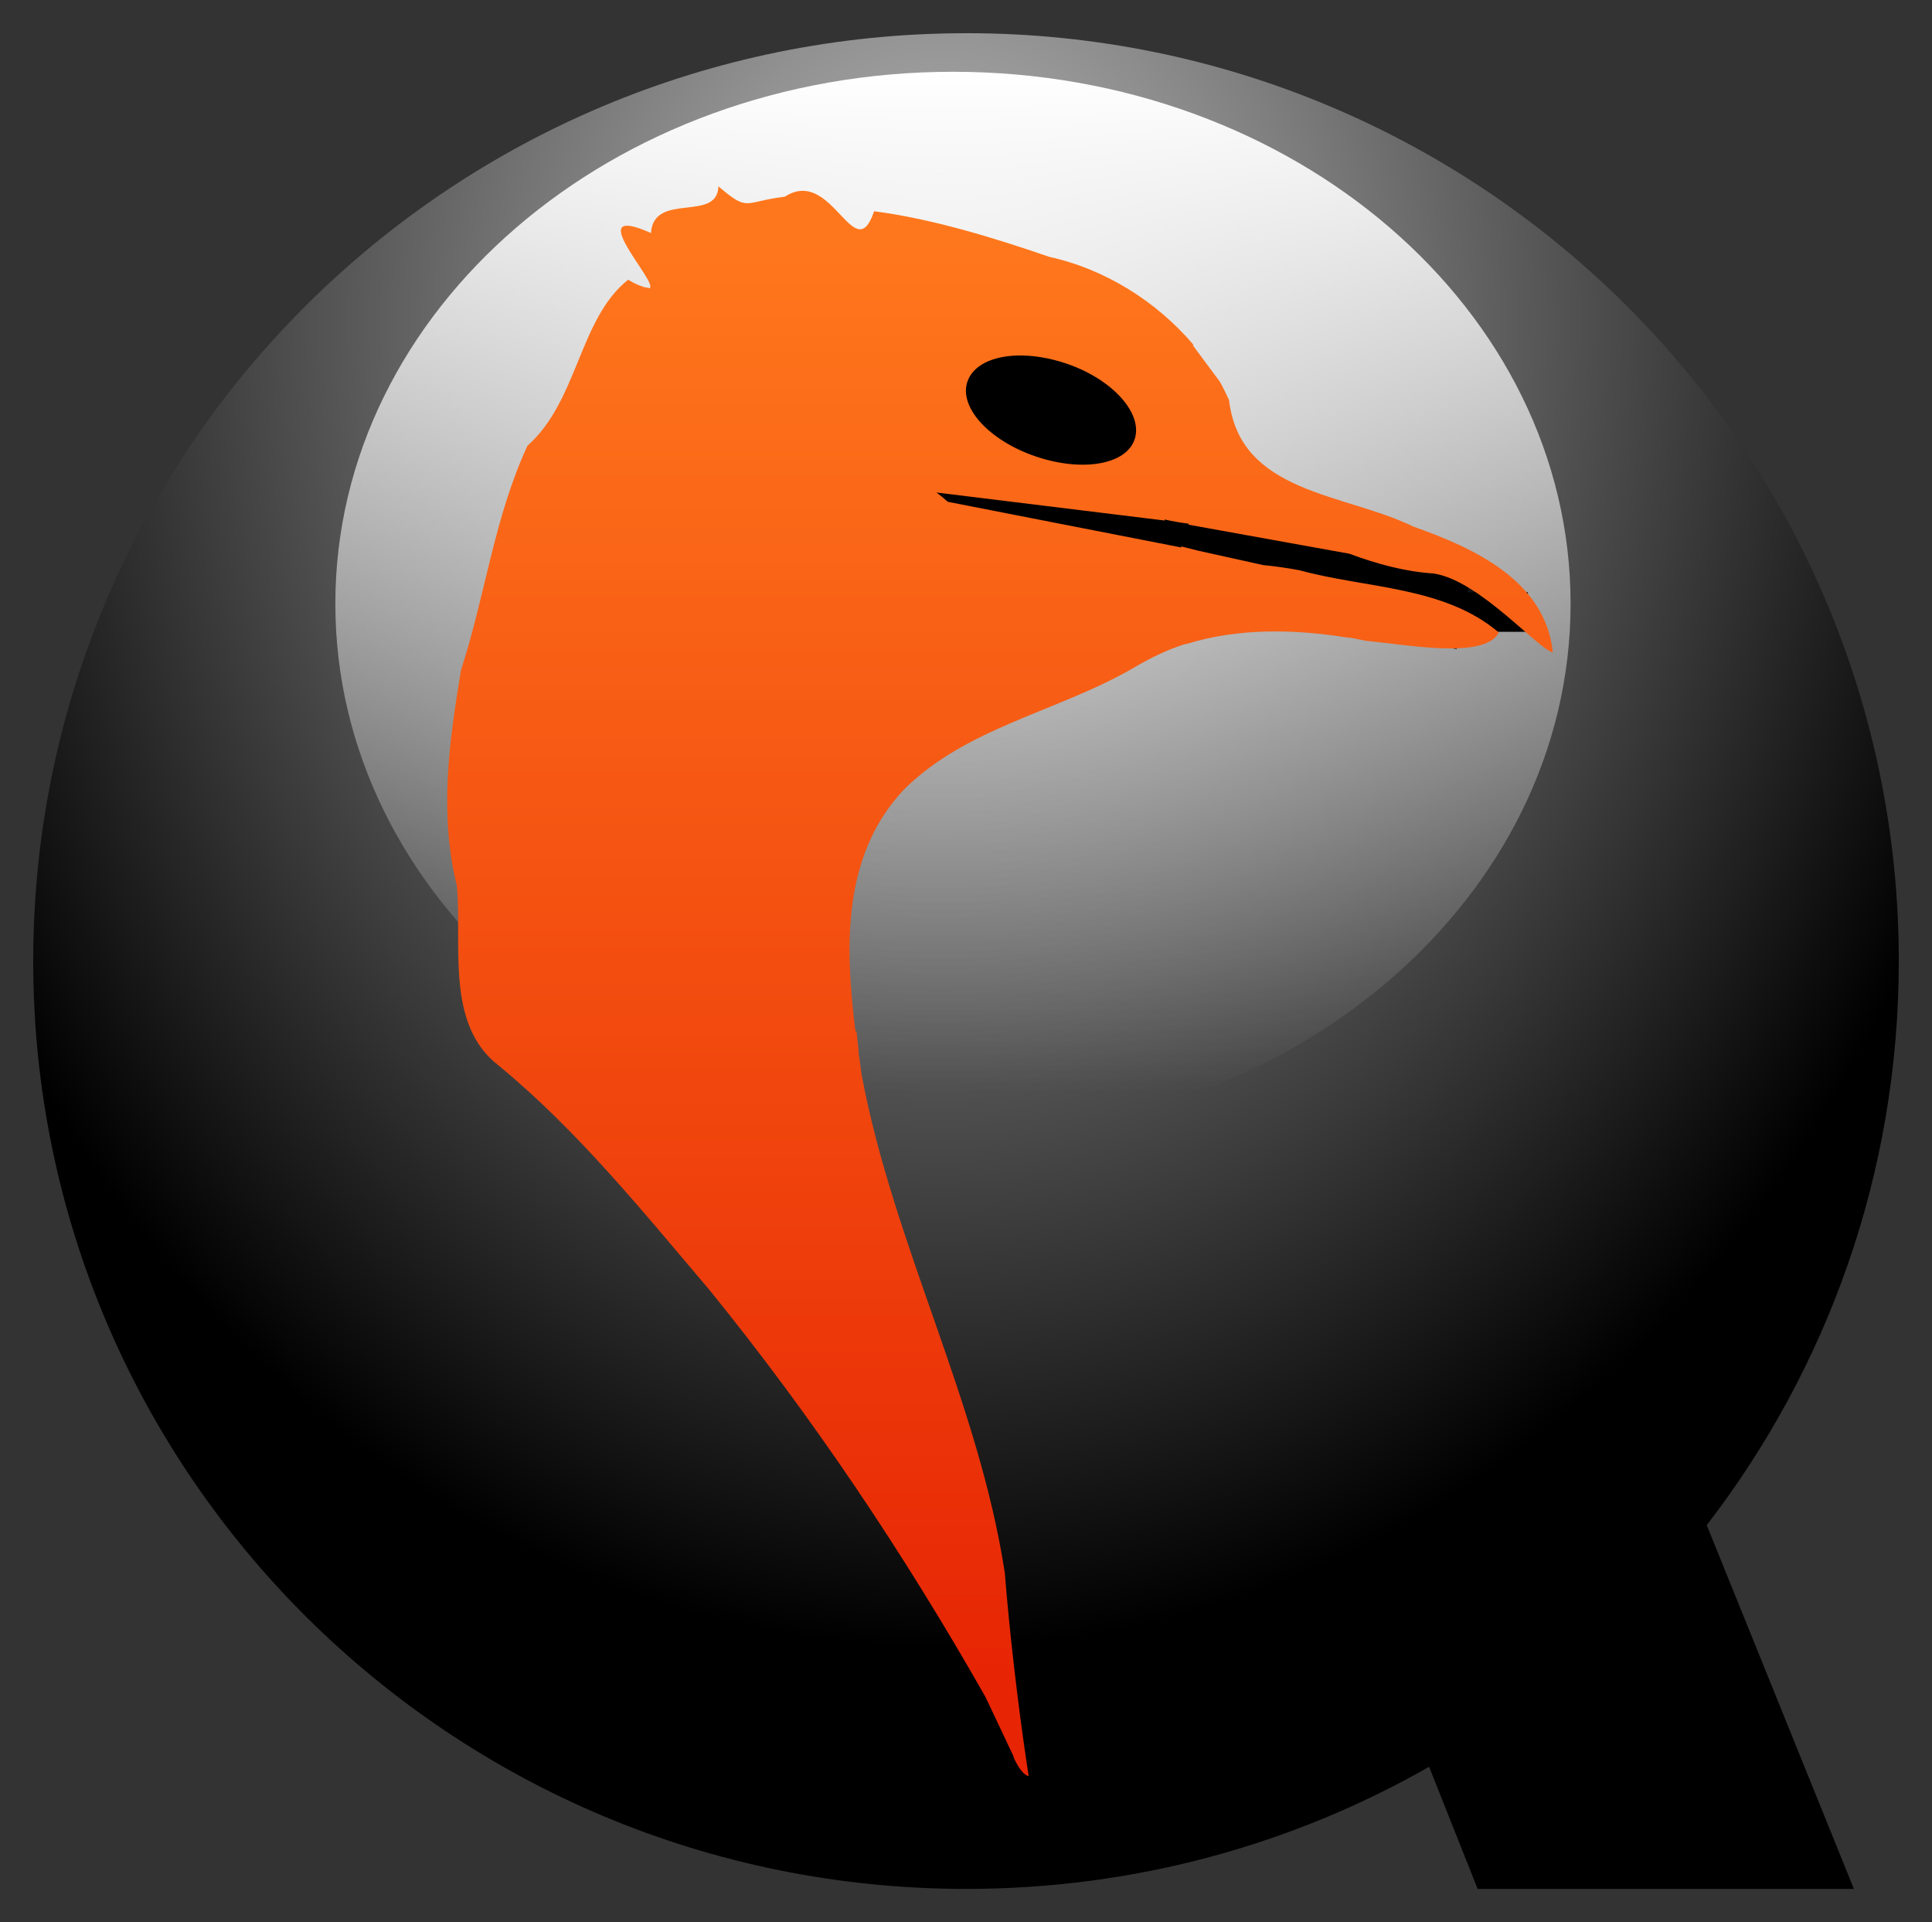 <?xml version="1.0" encoding="UTF-8" standalone="no"?>
<!-- Created with Inkscape (http://www.inkscape.org/) -->

<svg
   xmlns:dc="http://purl.org/dc/elements/1.1/"
   xmlns:cc="http://creativecommons.org/ns#"
   xmlns:rdf="http://www.w3.org/1999/02/22-rdf-syntax-ns#"
   xmlns:svg="http://www.w3.org/2000/svg"
   xmlns="http://www.w3.org/2000/svg"
   xmlns:xlink="http://www.w3.org/1999/xlink"
   xmlns:sodipodi="http://sodipodi.sourceforge.net/DTD/sodipodi-0.dtd"
   xmlns:inkscape="http://www.inkscape.org/namespaces/inkscape"
   width="58.177"
   height="57.878"
   id="svg3398"
   version="1.1"
   inkscape:version="0.48.2 r9819"
   sodipodi:docname="black_and_orange_qemu_gloss_v2.svg">
  <rect width="100%" height="100%" fill="#333333" stroke="none"/>
  <defs
     id="defs3400">
    <radialGradient
       inkscape:collect="always"
       xlink:href="#linearGradient4024"
       id="radialGradient3394"
       gradientUnits="userSpaceOnUse"
       gradientTransform="matrix(7.4618972e-4,0.716,-0.594,6.1947817e-4,95.038,-44.486)"
       cx="98.002"
       cy="86.445"
       fx="98.002"
       fy="86.445"
       r="55.859" />
    <linearGradient
       id="linearGradient4024">
      <stop
         id="stop4026"
         offset="0"
         style="stop-color:#bebebe;stop-opacity:1;" />
      <stop
         id="stop4028"
         offset="1"
         style="stop-color:#000000;stop-opacity:1;" />
    </linearGradient>
    <linearGradient
       inkscape:collect="always"
       xlink:href="#linearGradient4431-4"
       id="linearGradient3378"
       gradientUnits="userSpaceOnUse"
       x1="142.819"
       y1="831.523"
       x2="142.819"
       y2="878.907" />
    <linearGradient
       id="linearGradient4431-4">
      <stop
         style="stop-color:#ffffff;stop-opacity:1;"
         offset="0"
         id="stop4433-3" />
      <stop
         style="stop-color:#ffffff;stop-opacity:0;"
         offset="1"
         id="stop4435-1" />
    </linearGradient>
    <linearGradient
       inkscape:collect="always"
       xlink:href="#linearGradient11579"
       id="linearGradient3386"
       gradientUnits="userSpaceOnUse"
       x1="37.341"
       y1="22.629"
       x2="37.341"
       y2="61.741"
       gradientTransform="matrix(1.119,0,0,1.119,-1.95,-2.03)" />
    <linearGradient
       id="linearGradient11579">
      <stop
         style="stop-color:#ff771c;stop-opacity:1;"
         offset="0"
         id="stop11581" />
      <stop
         style="stop-color:#e72404;stop-opacity:1;"
         offset="1"
         id="stop11583" />
    </linearGradient>
    <radialGradient
       inkscape:collect="always"
       xlink:href="#linearGradient4024"
       id="radialGradient3019"
       gradientUnits="userSpaceOnUse"
       gradientTransform="matrix(7.4618972e-4,0.716,-0.594,6.1947817e-4,95.038,-44.486)"
       cx="98.002"
       cy="86.445"
       fx="98.002"
       fy="86.445"
       r="55.859" />
    <linearGradient
       inkscape:collect="always"
       xlink:href="#linearGradient4431-4"
       id="linearGradient3021"
       gradientUnits="userSpaceOnUse"
       x1="142.819"
       y1="831.523"
       x2="142.819"
       y2="878.907" />
    <linearGradient
       inkscape:collect="always"
       xlink:href="#linearGradient11579"
       id="linearGradient3023"
       gradientUnits="userSpaceOnUse"
       gradientTransform="matrix(1.119,0,0,1.119,-1.95,-2.03)"
       x1="37.341"
       y1="22.629"
       x2="37.341"
       y2="61.741" />
  </defs>
  <sodipodi:namedview
     id="base"
     pagecolor="#ffffff"
     bordercolor="#666666"
     borderopacity="1.0"
     inkscape:pageopacity="0.0"
     inkscape:pageshadow="2"
     inkscape:zoom="4"
     inkscape:cx="33.197945"
     inkscape:cy="30.065718"
     inkscape:document-units="px"
     inkscape:current-layer="layer1"
     showgrid="false"
     fit-margin-top="1"
     fit-margin-left="1"
     fit-margin-right="1"
     fit-margin-bottom="1"
     inkscape:window-width="1024"
     inkscape:window-height="576"
     inkscape:window-x="0"
     inkscape:window-y="-3"
     inkscape:window-maximized="1" />
  <g
     inkscape:label="Layer 1"
     inkscape:groupmode="layer"
     id="layer1"
     transform="translate(-48.646,-65.94)">
    <g
       id="g3397"
       transform="translate(33.217,49.832)">
      <path
         id="path3834-7-7-2-5-5-0-5-4-6"
         d="m 44.525,17.108 c -15.513,0 -28.096,12.506 -28.096,27.939 0,15.433 12.583,27.939 28.096,27.939 5.076,0 9.829,-1.334 13.938,-3.677 l 1.461,3.677 1.21,0 10.057,0 0.063,0 -4.431,-10.953 c 3.628,-4.708 5.783,-10.596 5.783,-16.987 0,-15.433 -12.568,-27.939 -28.081,-27.939 z"
         style="fill:url(#radialGradient3019);fill-opacity:1;stroke:none"
         inkscape:connector-curvature="0" />
      <path
         transform="matrix(0.526,0,0,0.65,-30.83,-522.302)"
         d="m 177.857,856.291 c 0,13.61 -15.83,24.643 -35.357,24.643 -19.527,0 -35.357,-11.033 -35.357,-24.643 0,-13.61 15.83,-24.643 35.357,-24.643 19.527,0 35.357,11.033 35.357,24.643 z"
         sodipodi:ry="24.642857"
         sodipodi:rx="35.357143"
         sodipodi:cy="856.29077"
         sodipodi:cx="142.5"
         id="path3661-8"
         style="fill:url(#linearGradient3021);fill-opacity:1;stroke:none"
         sodipodi:type="arc" />
      <rect
         y="33.202"
         x="59.222"
         height="0.984"
         width="1.111"
         id="rect4054"
         style="fill:#010101;fill-opacity:0.882;stroke:none" />
      <path
         transform="matrix(0.503,0,0,0.503,-11.062,-401.993)"
         d="m 122.228,856.393 c 0,3.626 -2.94,6.566 -6.566,6.566 -3.626,0 -6.566,-2.94 -6.566,-6.566 0,-3.626 2.94,-6.566 6.566,-6.566 3.626,0 6.566,2.94 6.566,6.566 z"
         sodipodi:ry="6.5659914"
         sodipodi:rx="6.5659914"
         sodipodi:cy="856.39258"
         sodipodi:cx="115.66247"
         id="path4442-9"
         style="fill:#000000;fill-opacity:1;stroke:none"
         sodipodi:type="arc" />
      <rect
         transform="matrix(0.99,0.143,-0.19,0.982,0,0)"
         y="24.066"
         x="46.111"
         height="2.766"
         width="18.929"
         id="rect4444-2"
         style="fill:#000000;fill-opacity:1;stroke:none" />
      <rect
         y="33.942"
         x="58.135"
         height="1.191"
         width="3.302"
         id="rect4446-6"
         style="fill:#000000;fill-opacity:1;stroke:none" />
      <path
         id="path3499-9-7-6"
         d="m 37.062,21.719 c -0.029,1.099 -1.948,0.15 -2.031,1.406 -2.124,-0.946 0.181,1.435 -0.031,1.656 l -0.031,0 L 34.812,24.75 c -0.103,-0.037 -0.249,-0.083 -0.469,-0.219 -1.483,1.182 -1.502,3.64 -3.031,5 -1.003,2.165 -1.267,4.495 -2,6.75 -0.361,2.164 -0.662,4.334 -0.125,6.5 0.161,1.761 -0.354,4.169 1.25,5.406 2.377,1.953 4.348,4.4 6.344,6.75 3.113,3.831 5.875,7.96 8.312,12.25 0.011,0.02 0.02,0.042 0.031,0.062 l 0.812,1.719 c 0.015,0.034 0.016,0.062 0.031,0.094 0.132,0.277 0.273,0.482 0.438,0.531 -0.026,-0.171 -0.066,-0.434 -0.094,-0.625 -0.233,-1.599 -0.488,-3.737 -0.625,-5.5 -0.795,-5.175 -3.352,-9.874 -4.312,-15 C 41.354,48.314 41.335,48.158 41.312,48 41.303,47.937 41.29,47.876 41.281,47.812 l 0,-0.094 -0.062,-0.562 -0.031,0 c -0.315,-2.536 -0.404,-5.268 1.438,-7.25 1.88,-1.897 4.672,-2.369 6.938,-3.688 0.504,-0.297 1.022,-0.551 1.562,-0.719 0.004,-0.002 0.027,0.002 0.031,0 1.567,-0.484 3.246,-0.452 4.875,-0.188 0.024,0.004 0.038,-0.004 0.062,0 0.148,0.025 0.322,0.065 0.469,0.094 1.192,0.106 3.57,0.573 4,-0.25 -1.645,-1.401 -3.997,-1.324 -6,-1.875 -0.317,-0.058 -0.704,-0.12 -1.094,-0.156 L 51.5,32.688 51,32.562 l 0,0.031 -7.031,-1.375 C 43.857,31.117 43.737,31.015 43.625,30.938 l 6.875,0.844 0,-0.031 c 0.241,0.054 0.477,0.097 0.719,0.125 l 0,0.031 4.844,0.875 c 0.835,0.312 1.696,0.542 2.531,0.594 1.379,0.201 3.141,2.276 3.594,2.375 C 61.966,33.584 59.795,32.604 58,31.969 55.903,30.949 52.769,30.976 52.438,28.156 52.349,27.96 52.264,27.782 52.156,27.594 L 51.344,26.5 l 0.031,0 c -1.115,-1.316 -2.676,-2.29 -4.344,-2.656 -1.655,-0.571 -3.531,-1.148 -5.281,-1.375 -0.594,1.749 -1.259,-1.367 -2.688,-0.438 -1.252,0.148 -1.068,0.481 -2,-0.312 z m 9,5.094 c 0.453,-0.012 0.979,0.07 1.5,0.25 1.389,0.48 2.298,1.51 2.031,2.281 -0.267,0.772 -1.611,0.98 -3,0.5 -1.389,-0.48 -2.298,-1.478 -2.031,-2.25 0.167,-0.482 0.744,-0.761 1.5,-0.781 z"
         style="fill:url(#linearGradient3023);fill-opacity:1"
         inkscape:connector-curvature="0" />
      <rect
         y="34.631"
         x="60.619"
         height="0.19"
         width="0.159"
         id="rect4061"
         style="fill:#010101;fill-opacity:0.882;stroke:none" />
      <rect
         y="34.456"
         x="60.476"
         height="0.206"
         width="0.016"
         id="rect4063"
         style="fill:#010101;fill-opacity:0.882;stroke:none" />
    </g>
  </g>
</svg>
